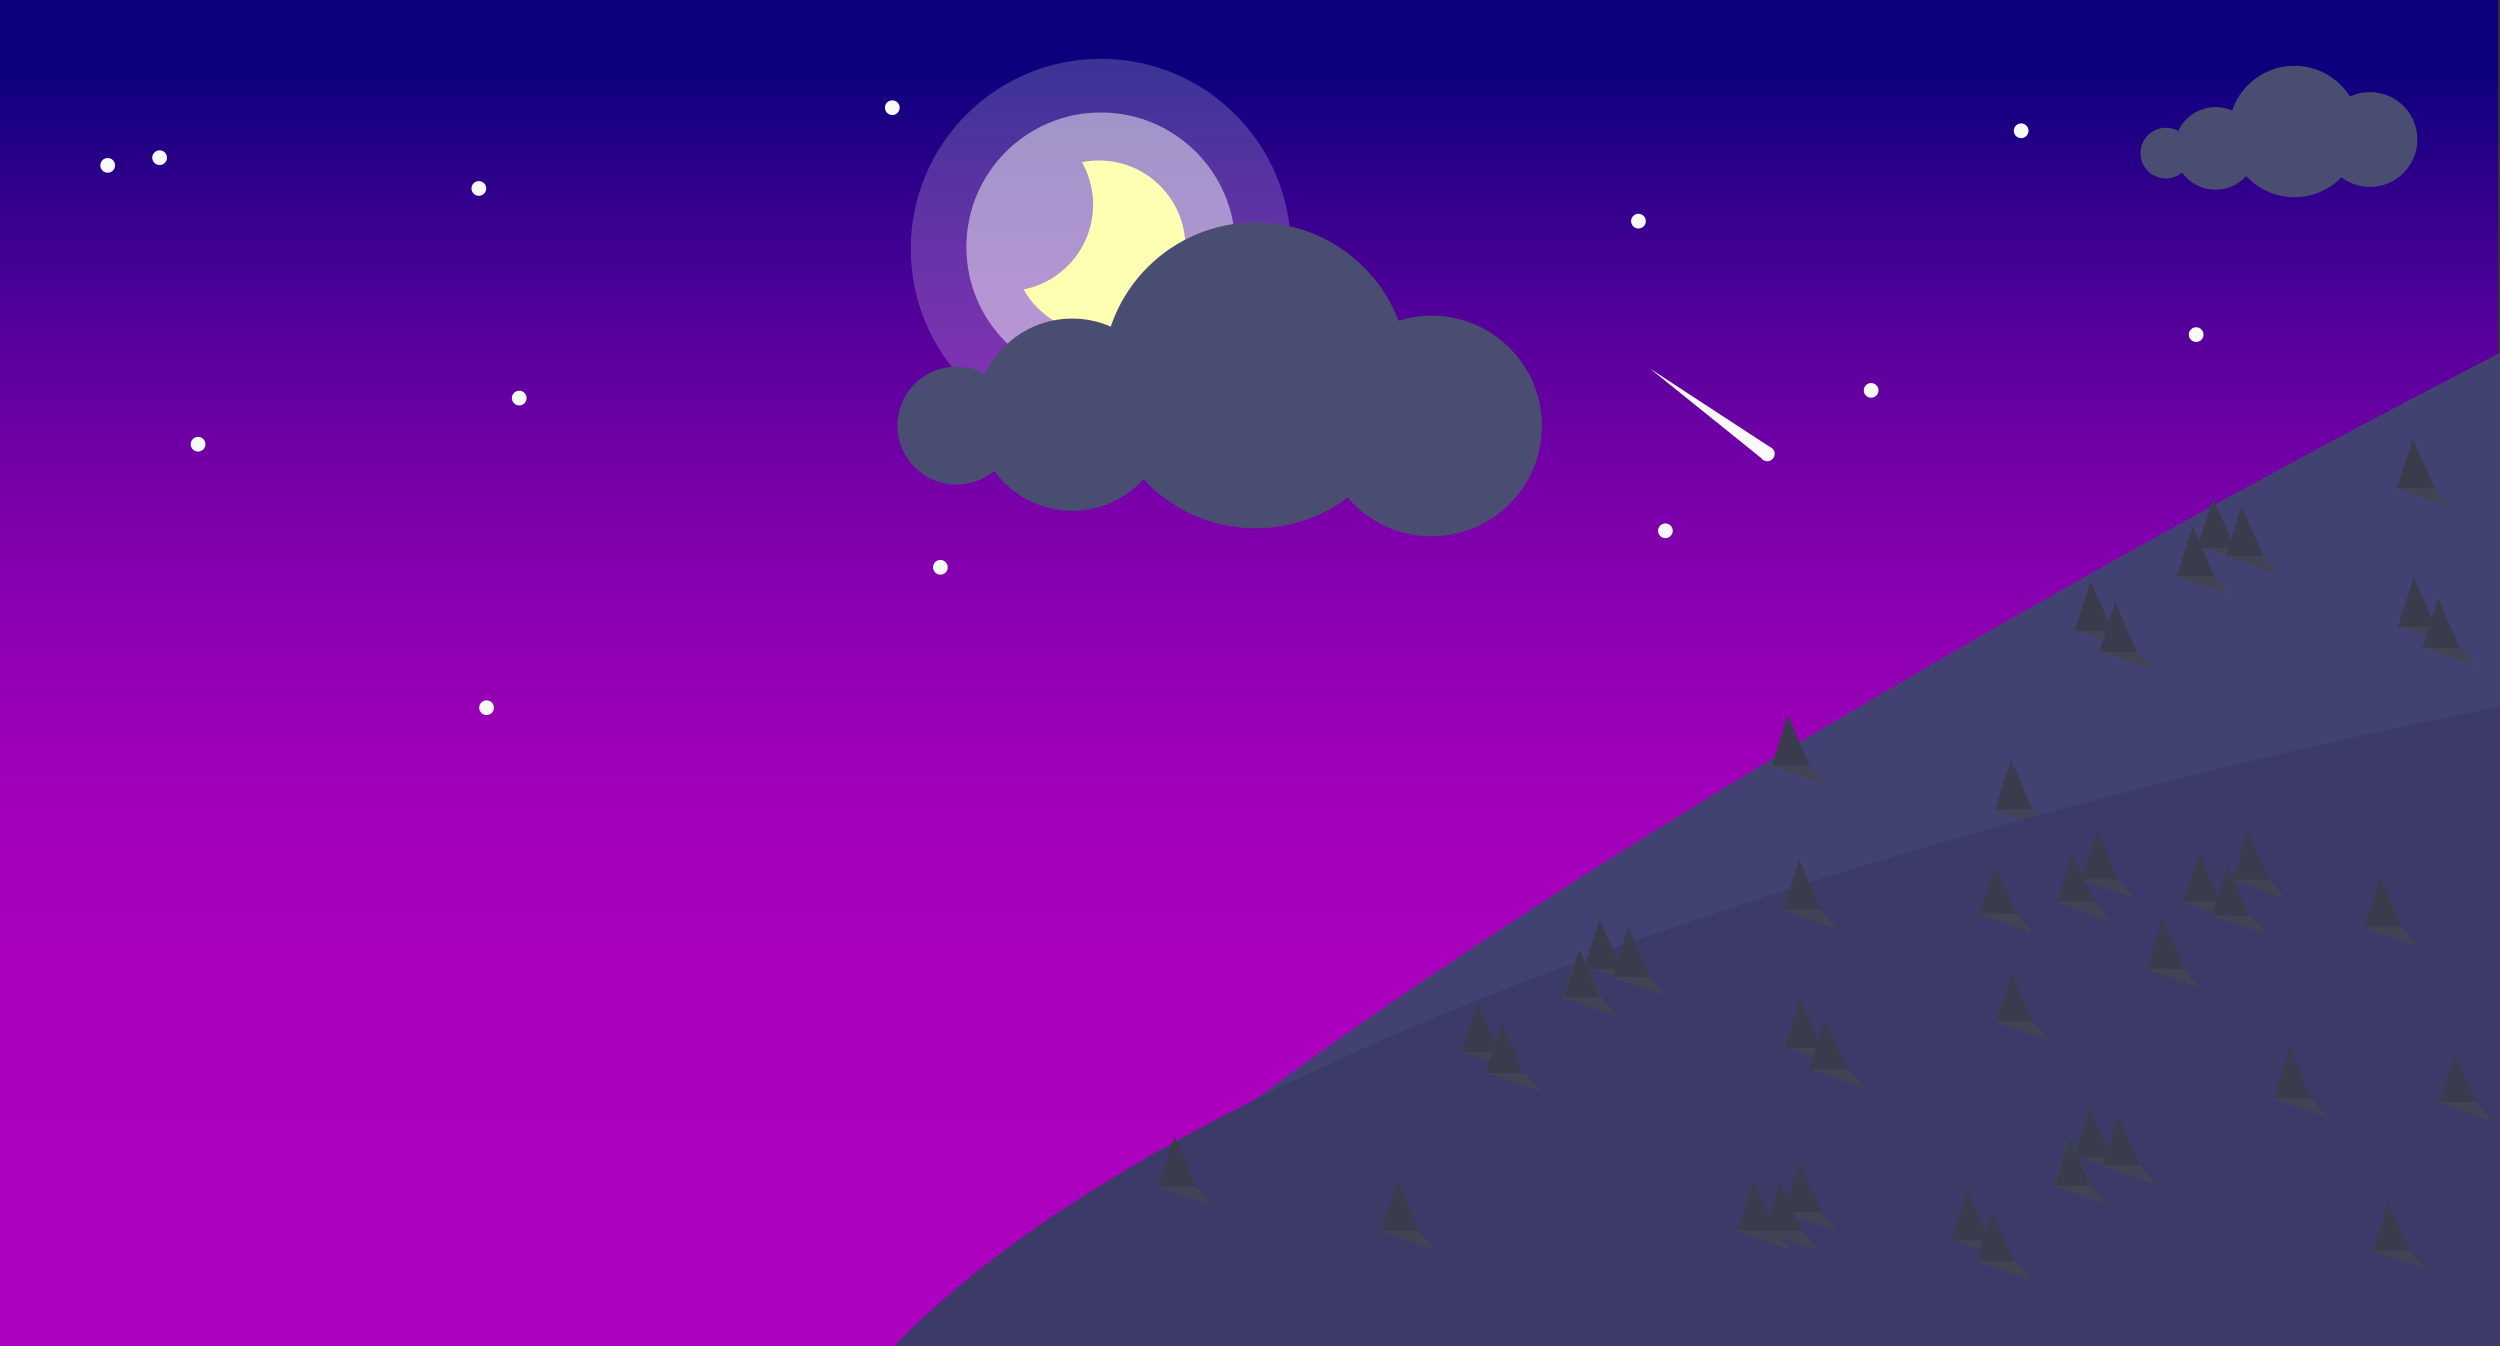 <?xml version="1.0" encoding="utf-8"?>
<!-- Generator: Adobe Illustrator 17.0.0, SVG Export Plug-In . SVG Version: 6.00 Build 0)  -->
<!DOCTYPE svg PUBLIC "-//W3C//DTD SVG 1.1//EN" "http://www.w3.org/Graphics/SVG/1.1/DTD/svg11.dtd">
<svg version="1.1" id="Layer_1" xmlns="http://www.w3.org/2000/svg" xmlns:xlink="http://www.w3.org/1999/xlink" x="0px" y="0px"
	 width="1300px" height="700px" viewBox="0 0 1300 700" enable-background="new 0 0 1300 700" xml:space="preserve">
<rect x="0" y="0" width="1300" height="700" fill="#333333" stroke="none"/>
<linearGradient id="SVGID_1_" gradientUnits="userSpaceOnUse" x1="695.5" y1="536.484" x2="695.5" y2="-128.7" gradientTransform="matrix(1 0 0 -1 -46 575)">
	<stop  offset="0" style="stop-color:#0D007D"/>
	<stop  offset="0.075" style="stop-color:#2B0089"/>
	<stop  offset="0.191" style="stop-color:#53009A"/>
	<stop  offset="0.309" style="stop-color:#7400A7"/>
	<stop  offset="0.431" style="stop-color:#8E00B2"/>
	<stop  offset="0.556" style="stop-color:#A000B9"/>
	<stop  offset="0.688" style="stop-color:#AA00BE"/>
	<stop  offset="0.837" style="stop-color:#AE00BF"/>
	<stop  offset="0.849" style="stop-color:#AE00BF"/>
	<stop  offset="0.966" style="stop-color:#AE00BF"/>
</linearGradient>
<rect fill="url(#SVGID_1_)" width="1299" height="701"/>
<path fill="#424272" d="M1302,182.5c0,0-592.402,300.5-800.402,517.5L1302,516V182.5z"/>
<g>
	<polygon fill="#3B3B4E" points="1140.134,274.023 1131.917,300 1151.532,300 	"/>
	<polygon fill="#3B3B4E" points="1150.737,259.023 1142.52,285 1162.135,285 	"/>
	<polygon fill="#3B3B4E" points="1140.134,274.023 1131.917,300 1151.532,300 	"/>
	<polyline fill="#434356" points="1078.075,327.32 1078.548,327.483 1106.703,337.216 1098.397,327.32 	"/>
	<polygon fill="#3B3B4E" points="1099.843,313.023 1091.626,339 1111.241,339 	"/>
	<polyline fill="#434356" points="1091.919,338.923 1092.392,339.086 1120.547,348.819 1112.241,338.923 	"/>
	<polyline fill="#434356" points="1131.21,299.632 1131.683,299.795 1159.838,309.528 1151.532,299.632 	"/>
	<polyline fill="#434356" points="1146.054,284.788 1146.527,284.951 1174.682,294.684 1166.376,284.788 	"/>
	<polygon fill="#3B3B4E" points="1165.581,263.023 1157.364,289 1176.979,289 	"/>
	<polyline fill="#434356" points="1156.657,289.029 1157.13,289.192 1185.285,298.925 1176.979,289.029 	"/>
	<polygon fill="#3B3B4E" points="1254.646,228.023 1246.428,254 1266.044,254 	"/>
	<polyline fill="#434356" points="1245.721,254.22 1246.194,254.383 1274.349,264.116 1266.044,254.22 	"/>
	<polygon fill="#3B3B4E" points="1087.12,302.023 1078.902,328 1098.518,328 	"/>
	<polyline fill="#434356" points="1246.075,325.32 1246.548,325.483 1274.703,335.216 1266.397,325.32 	"/>
	<polygon fill="#3B3B4E" points="1267.843,311.023 1259.626,337 1279.241,337 	"/>
	<polyline fill="#434356" points="1259.919,336.923 1260.392,337.086 1288.547,346.819 1280.241,336.923 	"/>
	<polygon fill="#3B3B4E" points="1255.12,300.023 1246.902,326 1266.518,326 	"/>
	<polygon fill="#3B3B4E" points="1045.646,395.023 1037.428,421 1057.044,421 	"/>
	<polyline fill="#434356" points="1036.721,421.22 1037.194,421.383 1065.349,431.116 1057.044,421.22 	"/>
	<polygon fill="#3B3B4E" points="929.646,372.023 921.428,398 941.044,398 	"/>
	<polyline fill="#434356" points="920.721,398.22 921.194,398.383 949.349,408.116 941.044,398.22 	"/>
</g>
<path fill="#3C3A68" d="M1300,367.5c0,0-628,116.5-836,333.5h836V367.5z"/>
<polygon fill="#279551" points="821.134,493.023 812.917,519 832.532,519 "/>
<polygon fill="#3B3B4E" points="831.737,478.023 823.52,504 843.135,504 "/>
<polygon fill="#3B3B4E" points="821.134,493.023 812.917,519 832.532,519 "/>
<polygon fill="#3B3B4E" points="1037.433,450.023 1029.216,476 1048.832,476 "/>
<polygon fill="#3B3B4E" points="1045.916,506.023 1037.698,532 1057.314,532 "/>
<polygon fill="#3B3B4E" points="1090.448,432.023 1082.231,458 1101.846,458 "/>
<polygon fill="#3B3B4E" points="1124.377,478.023 1116.16,504 1135.775,504 "/>
<polygon fill="#3B3B4E" points="1168.909,432.023 1160.692,458 1180.307,458 "/>
<polyline fill="#434356" points="759.075,546.32 759.548,546.483 787.703,556.216 779.397,546.32 "/>
<polygon fill="#3B3B4E" points="1143.462,443.023 1135.245,469 1154.86,469 "/>
<polygon fill="#3B3B4E" points="780.843,532.023 772.626,558 792.241,558 "/>
<polyline fill="#434356" points="772.919,557.923 773.392,558.086 801.547,567.819 793.241,557.923 "/>
<polyline fill="#434356" points="812.21,518.632 812.683,518.795 840.838,528.528 832.532,518.632 "/>
<polyline fill="#434356" points="827.054,503.788 827.527,503.951 855.682,513.684 847.376,503.788 "/>
<polygon fill="#3B3B4E" points="846.581,482.023 838.364,508 857.979,508 "/>
<polyline fill="#434356" points="837.657,508.029 838.13,508.192 866.285,517.925 857.979,508.029 "/>
<polygon fill="#3B3B4E" points="935.646,447.023 927.428,473 947.044,473 "/>
<polyline fill="#434356" points="926.721,473.22 927.194,473.383 955.349,483.116 947.044,473.22 "/>
<polyline fill="#434356" points="1028.389,475.22 1028.862,475.383 1057.016,485.116 1048.711,475.22 "/>
<polyline fill="#434356" points="1036.992,531.355 1037.465,531.519 1065.619,541.251 1057.314,531.355 "/>
<polyline fill="#434356" points="1115.332,503.788 1115.805,503.951 1143.96,513.684 1135.655,503.788 "/>
<polyline fill="#434356" points="1081.524,457.255 1081.997,457.419 1110.152,467.151 1101.846,457.255 "/>
<polyline fill="#434356" points="1159.985,457.376 1160.458,457.539 1188.613,467.272 1180.307,457.376 "/>
<polyline fill="#434356" points="1134.538,468.858 1135.011,469.022 1163.166,478.754 1154.86,468.858 "/>
<polygon fill="#3B3B4E" points="1077.724,443.023 1069.507,469 1089.123,469 "/>
<polyline fill="#434356" points="1068.8,468.979 1069.273,469.142 1097.428,478.875 1089.123,468.979 "/>
<polygon fill="#3B3B4E" points="1158.306,450.023 1150.089,476 1169.704,476 "/>
<polyline fill="#434356" points="1150.382,476.22 1150.855,476.383 1179.01,486.116 1170.704,476.22 "/>
<polygon fill="#3B3B4E" points="768.12,521.023 759.903,547 779.518,547 "/>
<polygon fill="#279551" points="1076.134,591.023 1067.917,617 1087.532,617 "/>
<polygon fill="#3B3B4E" points="1086.737,576.023 1078.52,602 1098.135,602 "/>
<polygon fill="#3B3B4E" points="1076.134,591.023 1067.917,617 1087.532,617 "/>
<polygon fill="#3B3B4E" points="1276.433,548.023 1268.216,574 1287.832,574 "/>
<polygon fill="#3B3B4E" points="1241.916,625.023 1233.698,651 1253.314,651 "/>
<polyline fill="#434356" points="1014.075,644.32 1014.548,644.483 1042.703,654.216 1034.397,644.32 "/>
<polygon fill="#3B3B4E" points="1035.843,630.023 1027.626,656 1047.241,656 "/>
<polyline fill="#434356" points="1027.919,655.923 1028.392,656.086 1056.547,665.819 1048.241,655.923 "/>
<polyline fill="#434356" points="1067.21,616.632 1067.683,616.795 1095.838,626.528 1087.532,616.632 "/>
<polyline fill="#434356" points="1082.054,601.788 1082.527,601.951 1110.682,611.684 1102.376,601.788 "/>
<polygon fill="#3B3B4E" points="1101.581,580.023 1093.364,606 1112.979,606 "/>
<polyline fill="#434356" points="1092.657,606.029 1093.13,606.192 1121.285,615.925 1112.979,606.029 "/>
<polygon fill="#3B3B4E" points="1190.646,545.023 1182.428,571 1202.044,571 "/>
<polyline fill="#434356" points="1181.721,571.22 1182.194,571.383 1210.349,581.116 1202.044,571.22 "/>
<polygon fill="#3B3B4E" points="1237.646,456.023 1229.428,482 1249.044,482 "/>
<polyline fill="#434356" points="1228.721,482.22 1229.194,482.383 1257.349,492.116 1249.044,482.22 "/>
<polyline fill="#434356" points="1267.389,573.22 1267.862,573.383 1296.016,583.116 1287.711,573.22 "/>
<polyline fill="#434356" points="1232.992,650.355 1233.465,650.519 1261.619,660.251 1253.314,650.355 "/>
<polygon fill="#3B3B4E" points="1023.12,619.023 1014.903,645 1034.518,645 "/>
<polyline fill="#434356" points="927.075,544.32 927.548,544.483 955.703,554.216 947.397,544.32 "/>
<polygon fill="#3B3B4E" points="948.843,530.023 940.626,556 960.241,556 "/>
<polyline fill="#434356" points="940.919,555.923 941.392,556.086 969.547,565.819 961.241,555.923 "/>
<polygon fill="#3B3B4E" points="936.12,519.023 927.903,545 947.518,545 "/>
<polygon fill="#3B3B4E" points="726.646,614.023 718.428,640 738.044,640 "/>
<polyline fill="#434356" points="717.721,640.22 718.194,640.383 746.349,650.116 738.044,640.22 "/>
<g>
	<polygon fill="#3B3B4E" points="610.646,591.023 602.428,617 622.044,617 	"/>
	<polyline fill="#434356" points="601.721,617.22 602.194,617.383 630.349,627.116 622.044,617.22 	"/>
</g>
<polygon fill="#3B3B4E" points="911.646,614.023 903.428,640 923.044,640 "/>
<polyline fill="#434356" points="902.721,640.22 903.194,640.383 931.349,650.116 923.044,640.22 "/>
<polygon fill="#3B3B4E" points="935.646,604.023 927.428,630 947.044,630 "/>
<polyline fill="#434356" points="926.721,630.22 927.194,630.383 955.349,640.116 947.044,630.22 "/>
<polygon fill="#3B3B4E" points="925.646,614.023 917.428,640 937.044,640 "/>
<polyline fill="#434356" points="916.721,640.22 917.194,640.383 945.349,650.116 937.044,640.22 "/>
<g>
	<circle fill="#4A4D72" cx="1126.225" cy="79.614" r="13.177"/>
	<circle fill="#4A4D72" cx="1152.091" cy="77.174" r="21.473"/>
	<circle fill="#4A4D72" cx="1193.084" cy="68.39" r="34.162"/>
	<circle fill="#4A4D72" cx="1232.37" cy="72.538" r="24.645"/>
</g>
<g>
	<g>
		<circle opacity="0.2" fill="#FFFFFF" enable-background="new    " cx="572.442" cy="129.421" r="98.844"/>
		<circle opacity="0.5" fill="#F9F9F9" enable-background="new    " cx="572.442" cy="128.421" r="69.925"/>
		<path fill="#FFFFB3" d="M571.442,83.451c-3.026,0-5.98,0.304-8.838,0.873c3.691,6.527,5.808,14.063,5.808,22.097
			c0,21.811-15.529,39.99-36.132,44.097c7.72,13.652,22.36,22.873,39.162,22.873c24.836,0,44.97-20.134,44.97-44.97
			S596.278,83.451,571.442,83.451z"/>
	</g>
	<g>
		<circle fill="#4A4D72" cx="497.346" cy="221.318" r="30.671"/>
		<circle fill="#4A4D72" cx="557.553" cy="215.638" r="49.983"/>
		<circle fill="#4A4D72" cx="652.974" cy="195.191" r="79.518"/>
		<circle fill="#4A4D72" cx="744.419" cy="221.518" r="57.366"/>
	</g>
</g>
<circle fill="#F9F9F9" cx="253" cy="368" r="3.833"/>
<circle fill="#F9F9F9" cx="866" cy="276" r="3.833"/>
<circle fill="#F9F9F9" cx="249" cy="98" r="3.833"/>
<circle fill="#F9F9F9" cx="270" cy="207" r="3.833"/>
<circle fill="#F9F9F9" cx="464" cy="56" r="3.833"/>
<circle fill="#F9F9F9" cx="489" cy="295" r="3.833"/>
<circle fill="#F9F9F9" cx="852" cy="115" r="3.833"/>
<circle fill="#F9F9F9" cx="973" cy="203" r="3.833"/>
<circle fill="#F9F9F9" cx="1051" cy="68" r="3.833"/>
<circle fill="#F9F9F9" cx="1142" cy="174" r="3.833"/>
<circle fill="#F9F9F9" cx="103" cy="231" r="3.833"/>
<circle fill="#F9F9F9" cx="56" cy="86" r="3.833"/>
<circle fill="#F9F9F9" cx="83" cy="82" r="3.833"/>
<g>
	<g>
		<polygon fill="#F9F9F9" points="917.441,239.5 858,191.667 920.309,232.401 		"/>
	</g>
	<circle fill="#F9F9F9" cx="919" cy="236" r="3.833"/>
</g>
</svg>
